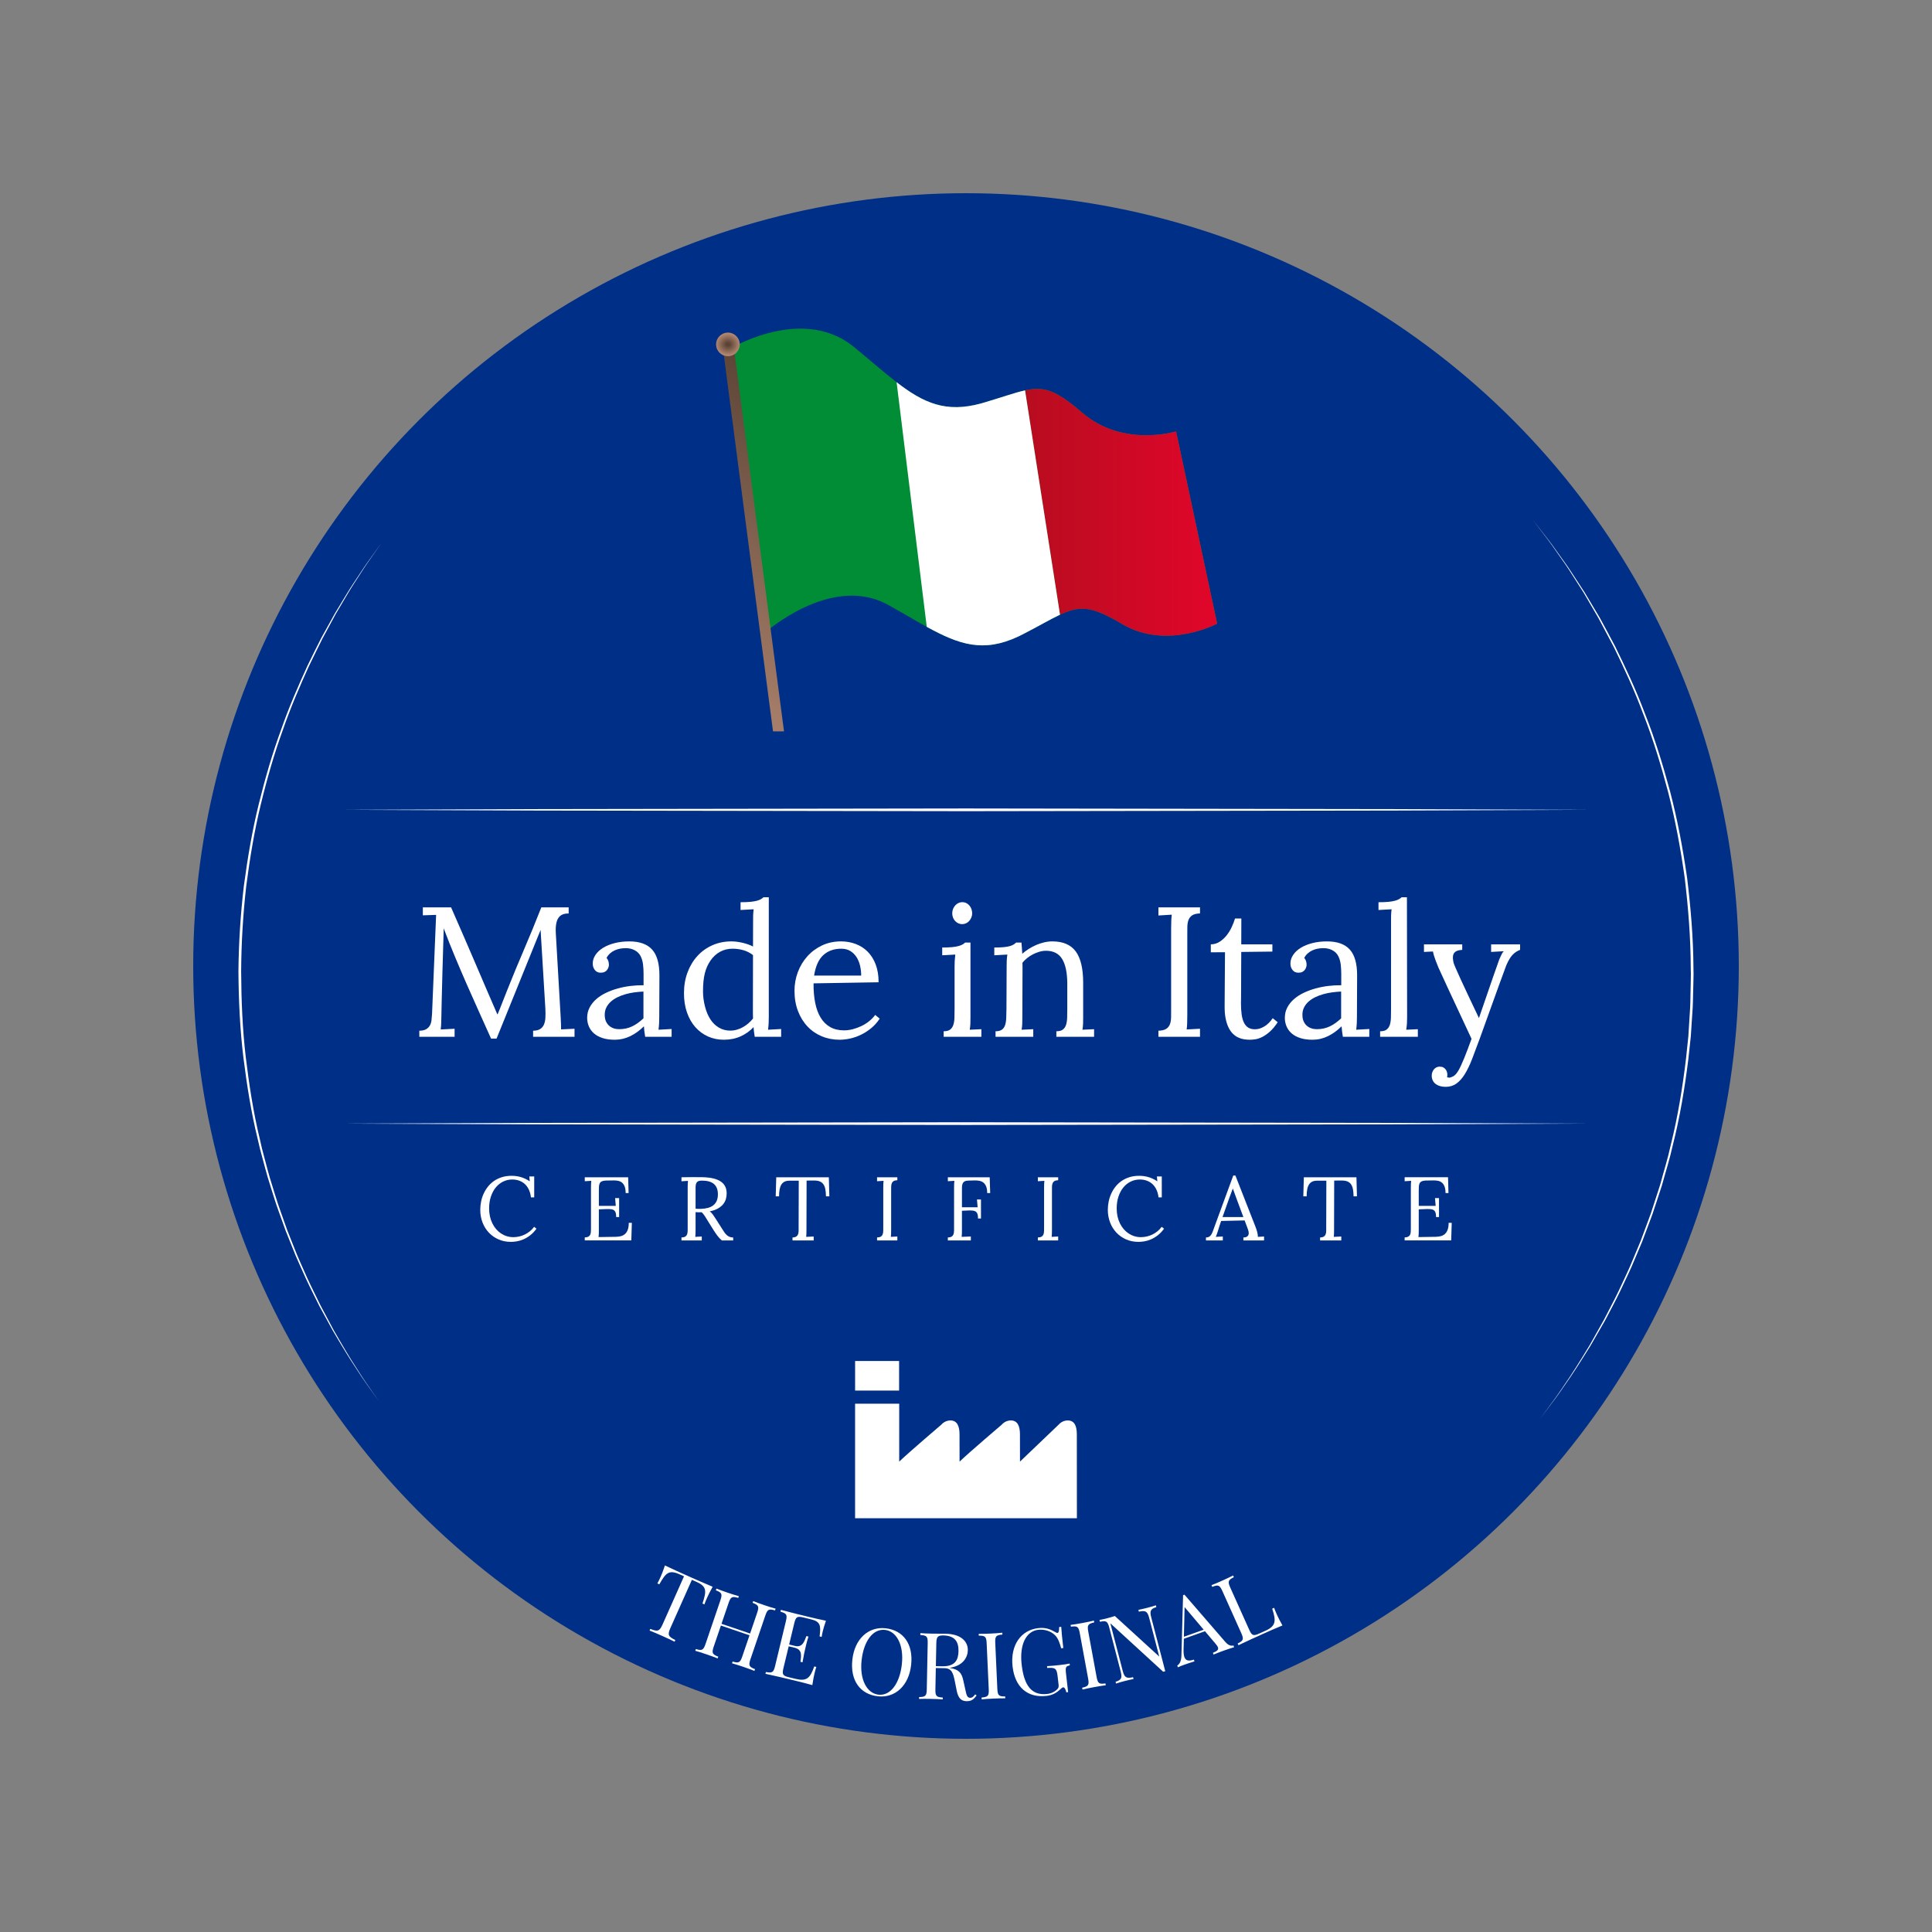 <?xml version="1.0" encoding="utf-8"?>
<!-- Generator: Adobe Illustrator 16.0.0, SVG Export Plug-In . SVG Version: 6.00 Build 0)  -->
<!DOCTYPE svg PUBLIC "-//W3C//DTD SVG 1.1//EN" "http://www.w3.org/Graphics/SVG/1.1/DTD/svg11.dtd">
<svg version="1.1" id="Layer_1" xmlns="http://www.w3.org/2000/svg" xmlns:xlink="http://www.w3.org/1999/xlink" x="0px" y="0px"
	 width="354.331px" height="354.331px" viewBox="-57.172 -148.339 354.331 354.331"
	 enable-background="new -57.172 -148.339 354.331 354.331" xml:space="preserve">
<rect x="-57.172" y="-148.339" width="354.331" height="354.331" fill="#808080" stroke="none"/>
<g>
	<circle fill="#002F87" cx="119.994" cy="28.827" r="141.732"/>
	<g>
		<g>
			<defs>
				<rect id="SVGID_1_" x="74.31" y="-92.808" width="92.738" height="78.605"/>
			</defs>
			<clipPath id="SVGID_2_">
				<use xlink:href="#SVGID_1_"  overflow="visible"/>
			</clipPath>
			<g clip-path="url(#SVGID_2_)">
				<g>
					<g>
						<path fill="#008D36" d="M163.781-44.619h-0.003l-3.454-16.188l0,0l-1.797-8.41c0,0-2.115,0.648-5.133,0.697
							c-3.451,0.062-8.079-0.685-12.06-4.116c-0.166-0.142-0.322-0.267-0.479-0.398c-0.689-0.59-1.327-1.102-1.917-1.541
							c-3.256-2.432-5.218-2.805-8.115-2.17c-1.935,0.419-4.287,1.291-7.727,2.299c-0.1,0.027-0.195,0.061-0.295,0.082
							c-6.484,1.802-10.601-0.063-15.538-3.882c-2.323-1.784-4.827-4.008-7.845-6.474c-0.036-0.033-0.075-0.062-0.111-0.089
							c-4.988-4.005-11.027-3.662-15.638-2.419c-4.182,1.122-7.194,2.981-7.194,2.981l6.668,51.924c0,0,2.997-2.671,7.285-4.662
							c4.212-1.947,9.677-3.245,14.773-0.689c0.178,0.083,0.355,0.175,0.532,0.277c2.646,1.471,4.947,2.858,7.06,4.02
							c5.942,3.265,10.378,4.801,16.835,1.757c0.262-0.12,0.523-0.256,0.788-0.391c2.967-1.525,5.062-2.771,6.815-3.587
							c2.614-1.225,4.459-1.508,7.27-0.415c0.518,0.201,1.071,0.462,1.67,0.768c0.749,0.368,1.564,0.821,2.474,1.362
							c4.128,2.446,8.521,2.407,11.861,1.764c3.279-0.635,5.548-1.845,5.548-1.845L163.781-44.619z"/>
						<g>
							<defs>
								<path id="SVGID_3_" d="M130.824-76.746l6.409,41.147c0,0,15.772,12.892,16.182,12.892s12.641-2.992,12.641-2.992
									l3.813-9.899l-5.438-39.314c0,0-17.81-3.403-18.767-3.334c-0.95,0.069-14.84-0.882-14.84-0.882V-76.746z"/>
							</defs>
							<clipPath id="SVGID_4_">
								<use xlink:href="#SVGID_3_"  overflow="visible"/>
							</clipPath>
							<linearGradient id="SVGID_5_" gradientUnits="userSpaceOnUse" x1="76.476" y1="-59.024" x2="166.055" y2="-59.024">
								<stop  offset="0" style="stop-color:#78170F"/>
								<stop  offset="1" style="stop-color:#E1062A"/>
							</linearGradient>
							<path clip-path="url(#SVGID_4_)" fill="url(#SVGID_5_)" d="M163.781-44.619h-0.003l-3.454-16.188l0,0l-1.797-8.41
								c0,0-2.115,0.648-5.133,0.697c-3.451,0.062-8.079-0.685-12.06-4.116c-0.166-0.142-0.322-0.267-0.479-0.398
								c-0.689-0.59-1.327-1.102-1.917-1.541c-3.256-2.432-5.218-2.805-8.115-2.17c-1.935,0.419-4.287,1.291-7.727,2.299
								c-0.1,0.027-0.195,0.061-0.295,0.082c-6.484,1.802-10.601-0.063-15.538-3.882c-2.323-1.784-4.827-4.008-7.845-6.474
								c-0.036-0.033-0.075-0.062-0.111-0.089c-4.988-4.005-11.027-3.662-15.638-2.419c-4.182,1.122-7.194,2.981-7.194,2.981
								l6.668,51.924c0,0,2.997-2.671,7.285-4.662c4.212-1.947,9.677-3.245,14.773-0.689c0.178,0.083,0.355,0.175,0.532,0.277
								c2.646,1.471,4.947,2.858,7.06,4.02c5.942,3.265,10.378,4.801,16.835,1.757c0.262-0.12,0.523-0.256,0.788-0.391
								c2.967-1.525,5.062-2.771,6.815-3.587c2.614-1.225,4.459-1.508,7.27-0.415c0.518,0.201,1.071,0.462,1.67,0.768
								c0.749,0.368,1.564,0.821,2.474,1.362c4.128,2.446,8.521,2.407,11.861,1.764c3.279-0.635,5.548-1.845,5.548-1.845
								L163.781-44.619z"/>
						</g>
						<g>
							<defs>
								<path id="SVGID_6_" d="M112.795-33.378l1.059,2.786c0,0,4.08,5.574,4.592,6.031c0.515,0.461,15.8-1.272,15.8-1.272
									l2.988-9.766l-6.409-41.147l-2.964-6.19l-20.596,4.689L112.795-33.378z"/>
							</defs>
							<clipPath id="SVGID_7_">
								<use xlink:href="#SVGID_6_"  overflow="visible"/>
							</clipPath>
							<path clip-path="url(#SVGID_7_)" fill="#FFFFFF" d="M163.781-44.619h-0.003l-3.454-16.188l0,0l-1.797-8.41
								c0,0-2.115,0.648-5.133,0.697c-3.451,0.062-8.079-0.685-12.06-4.116c-0.166-0.142-0.322-0.267-0.479-0.398
								c-0.689-0.59-1.327-1.102-1.917-1.541c-3.256-2.432-5.218-2.805-8.115-2.17c-1.935,0.419-4.287,1.291-7.727,2.299
								c-0.1,0.027-0.195,0.061-0.295,0.082c-6.484,1.802-10.601-0.063-15.538-3.882c-2.323-1.784-4.827-4.008-7.845-6.474
								c-0.036-0.033-0.075-0.062-0.111-0.089c-4.988-4.005-11.027-3.662-15.638-2.419c-4.182,1.122-7.194,2.981-7.194,2.981
								l6.668,51.924c0,0,2.997-2.671,7.285-4.662c4.212-1.947,9.677-3.245,14.773-0.689c0.178,0.083,0.355,0.175,0.532,0.277
								c2.646,1.471,4.947,2.858,7.06,4.02c5.942,3.265,10.378,4.801,16.835,1.757c0.262-0.12,0.523-0.256,0.788-0.391
								c2.967-1.525,5.062-2.771,6.815-3.587c2.614-1.225,4.459-1.508,7.27-0.415c0.518,0.201,1.071,0.462,1.67,0.768
								c0.749,0.368,1.564,0.821,2.474,1.362c4.128,2.446,8.521,2.407,11.861,1.764c3.279-0.635,5.548-1.845,5.548-1.845
								L163.781-44.619z"/>
						</g>
					</g>
				</g>
			</g>
			<linearGradient id="SVGID_8_" gradientUnits="userSpaceOnUse" x1="65.446" y1="-17.872" x2="97.546" y2="-73.472">
				<stop  offset="0" style="stop-color:#B0856F"/>
				<stop  offset="1" style="stop-color:#5B4436"/>
			</linearGradient>
			<polygon clip-path="url(#SVGID_2_)" fill="url(#SVGID_8_)" points="87.627,-6.47 85.644,-6.211 75.363,-84.875 77.346,-85.134 
							"/>
		</g>
		<g>
			<path fill="#FFFFFF" d="M234.033,57.733c0,0-14.255,0.054-35.638,0.134c-21.382,0.031-49.892,0.073-78.402,0.115
				c-28.51-0.042-57.02-0.083-78.402-0.115c-21.382-0.081-35.637-0.135-35.637-0.135s14.255-0.054,35.637-0.135
				c21.382-0.031,49.893-0.073,78.402-0.115c28.51,0.042,57.02,0.084,78.402,0.115C219.778,57.679,234.033,57.733,234.033,57.733z"
				/>
		</g>
		<g>
			<path fill="#FFFFFF" d="M234.033,0.184c0,0-14.255,0.054-35.638,0.134c-21.382,0.031-49.892,0.073-78.402,0.115
				c-28.51-0.042-57.02-0.083-78.402-0.115C20.209,0.238,5.954,0.184,5.954,0.184S20.209,0.131,41.591,0.05
				c21.382-0.031,49.893-0.073,78.402-0.115c28.51,0.042,57.02,0.084,78.402,0.115C219.778,0.131,234.033,0.184,234.033,0.184z"/>
		</g>
		<g>
			<g>
				<path fill="#FFFFFF" d="M225.184,111.984c0,0,0.413-0.56,1.187-1.609c0.766-1.055,1.943-2.564,3.279-4.599
					c1.398-1.992,2.96-4.5,4.717-7.396c0.83-1.476,1.714-3.047,2.645-4.703c0.852-1.698,1.823-3.445,2.713-5.33
					c0.865-1.896,1.848-3.833,2.676-5.923c0.434-1.036,0.874-2.09,1.321-3.16c0.402-1.087,0.812-2.192,1.227-3.311
					c0.207-0.56,0.416-1.123,0.626-1.69c0.188-0.575,0.377-1.154,0.567-1.736c0.378-1.165,0.76-2.344,1.146-3.536
					c0.648-2.421,1.431-4.863,1.976-7.411c1.261-5.054,2.138-10.374,2.785-15.799c0.142-1.359,0.284-2.724,0.428-4.093
					c0.085-1.374,0.17-2.751,0.255-4.131c0.11-1.379,0.119-2.765,0.146-4.151c0.007-1.385,0.098-2.778,0.036-4.159
					c-0.012-5.572-0.457-11.096-1.1-16.529c-0.757-5.414-1.74-10.71-3.04-15.755c-1.331-5.032-2.806-9.855-4.554-14.299
					c-1.66-4.479-3.581-8.571-5.404-12.317c-0.977-1.841-1.912-3.605-2.803-5.283c-0.956-1.642-1.863-3.199-2.715-4.662
					c-0.912-1.428-1.765-2.764-2.554-4c-0.792-1.234-1.597-2.315-2.283-3.319c-1.362-2.018-2.572-3.5-3.349-4.547
					c-0.79-1.038-1.211-1.591-1.211-1.591s0.427,0.549,1.229,1.577c0.788,1.038,2.015,2.509,3.4,4.512
					c0.696,0.997,1.515,2.071,2.32,3.297c0.804,1.228,1.672,2.557,2.601,3.976c0.87,1.457,1.795,3.006,2.771,4.64
					c0.914,1.668,1.863,3.431,2.834,5.28c1.841,3.746,3.781,7.841,5.463,12.324c1.77,4.449,3.266,9.278,4.62,14.32
					c1.323,5.054,2.329,10.363,3.109,15.792c0.664,5.438,1.136,11.018,1.163,16.575c0.057,1.4-0.039,2.788-0.052,4.181
					c-0.032,1.391-0.047,2.782-0.162,4.166c-0.091,1.385-0.182,2.767-0.271,4.145c-0.148,1.373-0.297,2.741-0.444,4.104
					c-0.67,5.441-1.57,10.774-2.854,15.837c-0.556,2.553-1.35,4.999-2.009,7.423c-0.392,1.194-0.779,2.375-1.163,3.542
					c-0.192,0.583-0.384,1.162-0.575,1.737c-0.212,0.568-0.424,1.132-0.634,1.692c-0.42,1.12-0.834,2.225-1.242,3.314
					c-0.452,1.071-0.897,2.125-1.336,3.163c-0.838,2.091-1.83,4.03-2.704,5.926c-0.901,1.883-1.871,3.635-2.744,5.326
					c-0.951,1.648-1.853,3.212-2.7,4.681c-1.791,2.88-3.382,5.373-4.803,7.352c-1.358,2.021-2.553,3.517-3.33,4.563
					C225.603,111.429,225.184,111.984,225.184,111.984z"/>
			</g>
			<g>
				<path fill="#FFFFFF" d="M12.829-48.81c0,0-0.378,0.539-1.087,1.55c-0.698,1.018-1.783,2.47-3.004,4.424
					c-0.614,0.975-1.339,2.024-2.044,3.22c-0.706,1.195-1.47,2.487-2.286,3.868c-0.762,1.411-1.573,2.912-2.428,4.495
					c-0.786,1.618-1.652,3.3-2.495,5.083c-1.628,3.593-3.342,7.516-4.812,11.792c-1.544,4.25-2.868,8.837-4.026,13.628
					c-1.17,4.792-1.997,9.826-2.662,14.958c-0.583,5.144-0.902,10.397-0.928,15.655c0.028,5.261,0.24,10.517,0.843,15.66
					c0.624,5.136,1.402,10.18,2.564,14.974c0.25,1.208,0.555,2.392,0.875,3.56c0.316,1.169,0.604,2.334,0.936,3.473
					c0.714,2.263,1.335,4.502,2.125,6.622c0.378,1.065,0.751,2.116,1.118,3.15c0.405,1.021,0.803,2.026,1.195,3.015
					c0.748,1.993,1.653,3.841,2.43,5.655c0.818,1.795,1.689,3.475,2.464,5.098c0.845,1.588,1.646,3.094,2.4,4.51
					c1.597,2.781,3.013,5.194,4.283,7.117c1.211,1.961,2.283,3.421,2.977,4.442c0.703,1.015,1.078,1.556,1.078,1.556
					s-0.381-0.537-1.096-1.543c-0.706-1.013-1.795-2.461-3.029-4.409c-1.293-1.909-2.738-4.307-4.37-7.074
					c-0.771-1.409-1.591-2.908-2.456-4.489c-0.794-1.617-1.666-3.301-2.495-5.095c-0.786-1.814-1.7-3.663-2.458-5.657
					c-0.397-0.99-0.8-1.996-1.21-3.017c-0.372-1.036-0.75-2.087-1.133-3.153c-0.8-2.122-1.433-4.364-2.158-6.63
					c-0.336-1.141-0.63-2.308-0.952-3.479c-0.326-1.17-0.635-2.356-0.892-3.566c-1.185-4.803-1.985-9.86-2.632-15.01
					c-0.625-5.158-0.863-10.441-0.907-15.711c0.048-5.277,0.389-10.548,0.994-15.706c0.688-5.146,1.538-10.192,2.73-14.993
					c1.181-4.801,2.525-9.395,4.091-13.648c1.491-4.281,3.224-8.206,4.87-11.799c0.855-1.782,1.719-3.469,2.527-5.08
					c0.874-1.575,1.704-3.069,2.483-4.474c0.833-1.373,1.612-2.658,2.333-3.846c0.719-1.189,1.458-2.232,2.083-3.2
					c1.245-1.941,2.346-3.38,3.056-4.39C12.445-48.275,12.829-48.81,12.829-48.81z"/>
			</g>
		</g>
		<g>
			<path fill="#FFFFFF" d="M20.376,18.074h5.181c0.782,1.777,1.53,3.487,2.242,5.131c0.711,1.645,1.409,3.263,2.094,4.856
				c0.684,1.595,1.365,3.184,2.043,4.767c0.679,1.583,1.376,3.197,2.094,4.841h0.066c0.132-0.309,0.272-0.651,0.422-1.026
				s0.3-0.761,0.455-1.158c0.154-0.397,0.307-0.783,0.455-1.158c0.149-0.375,0.283-0.718,0.405-1.026
				c0.981-2.471,2.011-4.959,3.087-7.464c1.075-2.504,2.137-5.091,3.186-7.762h5.015V19.2c-0.431-0.011-0.801,0.047-1.109,0.174
				s-0.563,0.334-0.761,0.621c-0.199,0.287-0.34,0.668-0.422,1.143c-0.083,0.475-0.103,1.06-0.059,1.756l0.894,15.436
				c0.022,0.397,0.039,0.775,0.05,1.135c0.011,0.358,0.017,0.688,0.017,0.985l2.466-0.116v1.473h-7.596v-1.108
				c0.529-0.011,0.948-0.107,1.258-0.29c0.308-0.182,0.543-0.444,0.703-0.786c0.159-0.343,0.257-0.76,0.289-1.251
				c0.033-0.491,0.033-1.058,0-1.698l-0.877-14.46c-0.066,0.165-0.138,0.339-0.215,0.521c-0.077,0.182-0.155,0.372-0.231,0.57
				l-7.629,18.833h-1.01c-0.739-1.654-1.484-3.31-2.234-4.965c-0.751-1.654-1.492-3.32-2.226-4.997
				c-0.734-1.677-1.457-3.368-2.168-5.072c-0.712-1.705-1.398-3.435-2.061-5.188l-0.033,1.491c-0.022,0.54-0.041,1.162-0.058,1.863
				c-0.017,0.7-0.039,1.449-0.066,2.244s-0.053,1.623-0.074,2.484c-0.022,0.861-0.045,1.729-0.066,2.601
				c-0.022,0.873-0.044,1.731-0.066,2.576s-0.039,1.647-0.05,2.41c-0.011,0.508-0.022,1.01-0.033,1.507s-0.044,0.955-0.099,1.375
				l2.548-0.133v1.473h-6.47v-1.108c0.529-0.011,0.942-0.103,1.24-0.273c0.299-0.171,0.527-0.397,0.688-0.679
				c0.159-0.281,0.262-0.607,0.306-0.978c0.044-0.369,0.077-0.765,0.1-1.184l0.745-18.136l-2.434,0.083V18.074z"/>
			<path fill="#FFFFFF" d="M51.538,28.385c0-0.563,0.166-1.093,0.497-1.589s0.794-0.929,1.39-1.299
				c0.596-0.369,1.305-0.659,2.127-0.869c0.821-0.209,1.718-0.314,2.688-0.314c1.897,0,3.296,0.503,4.195,1.506
				c0.899,1.005,1.343,2.599,1.332,4.783l-0.032,7.612c0,0.354-0.009,0.709-0.025,1.067s-0.053,0.77-0.107,1.232l2.399-0.132v1.423
				h-4.849c-0.066-0.386-0.116-0.722-0.149-1.009c-0.032-0.287-0.061-0.59-0.082-0.911c-0.762,0.762-1.592,1.363-2.491,1.805
				c-0.899,0.44-1.851,0.661-2.854,0.661c-0.85,0-1.592-0.102-2.226-0.306c-0.635-0.205-1.161-0.488-1.581-0.853
				c-0.419-0.364-0.733-0.791-0.942-1.282c-0.21-0.49-0.314-1.018-0.314-1.58c0-0.695,0.15-1.33,0.455-1.903
				c0.303-0.573,0.711-1.084,1.225-1.531c0.513-0.446,1.11-0.833,1.795-1.158c0.684-0.325,1.409-0.593,2.177-0.803
				c0.767-0.209,1.549-0.361,2.35-0.455c0.8-0.093,1.58-0.135,2.342-0.124v-2.118c0-0.585-0.033-1.152-0.1-1.705
				c-0.066-0.551-0.213-1.053-0.438-1.506c-0.227-0.452-0.579-0.811-1.059-1.075c-0.48-0.265-1.035-0.397-1.663-0.397
				c-0.364,0-0.712,0.031-1.043,0.091c-0.331,0.062-0.657,0.163-0.977,0.307c-0.32,0.144-0.61,0.331-0.869,0.563
				s-0.472,0.508-0.637,0.827c0.165,0.188,0.278,0.396,0.339,0.621c0.061,0.227,0.092,0.444,0.092,0.653
				c0,0.133-0.028,0.284-0.083,0.455c-0.056,0.172-0.141,0.331-0.257,0.48c-0.115,0.148-0.265,0.271-0.446,0.363
				c-0.183,0.095-0.429,0.141-0.736,0.141c-0.442,0-0.793-0.162-1.052-0.487S51.538,28.847,51.538,28.385z M60.839,33.514
				c-0.519,0.022-1.057,0.069-1.613,0.141c-0.558,0.072-1.104,0.183-1.639,0.331c-0.535,0.149-1.04,0.34-1.515,0.571
				s-0.888,0.508-1.24,0.827c-0.354,0.32-0.629,0.689-0.828,1.109c-0.198,0.419-0.287,0.894-0.265,1.423
				c0.011,0.42,0.091,0.786,0.24,1.101c0.148,0.314,0.341,0.574,0.579,0.777c0.237,0.205,0.51,0.359,0.819,0.464
				c0.309,0.105,0.639,0.157,0.993,0.157c0.451,0,0.877-0.044,1.273-0.133c0.397-0.088,0.775-0.217,1.134-0.389
				c0.358-0.171,0.706-0.378,1.043-0.621c0.336-0.242,0.676-0.523,1.018-0.844V33.514z"/>
			<path fill="#FFFFFF" d="M83.825,38.215c0,0.354-0.009,0.709-0.025,1.067s-0.053,0.77-0.107,1.232l2.399-0.132v1.423h-4.849
				c-0.056-0.331-0.1-0.639-0.133-0.927c-0.033-0.286-0.061-0.567-0.082-0.844c-0.651,0.706-1.438,1.269-2.358,1.688
				c-0.922,0.419-1.951,0.628-3.087,0.628c-1.048,0-2.017-0.198-2.904-0.596c-0.888-0.396-1.661-0.965-2.316-1.704
				c-0.657-0.738-1.17-1.636-1.539-2.689c-0.37-1.053-0.555-2.236-0.555-3.55c0-1.379,0.218-2.649,0.653-3.814
				c0.436-1.164,1.04-2.168,1.813-3.012c0.771-0.844,1.69-1.5,2.756-1.97c1.064-0.469,2.226-0.703,3.483-0.703
				c0.374,0,0.75,0.028,1.125,0.083c0.375,0.056,0.736,0.127,1.084,0.215c0.348,0.089,0.67,0.188,0.969,0.298
				c0.298,0.11,0.557,0.227,0.777,0.348l0.017-4.634c0-0.353,0.002-0.695,0.008-1.026s0.036-0.722,0.092-1.175l-2.4,0.133v-1.424
				c0.739,0,1.352-0.024,1.837-0.074s0.883-0.118,1.192-0.207c0.308-0.088,0.548-0.184,0.72-0.289
				c0.171-0.104,0.322-0.218,0.455-0.34h0.977V38.215z M76.807,40.68c0.375,0,0.756-0.055,1.143-0.166
				c0.386-0.109,0.758-0.265,1.117-0.463c0.357-0.198,0.694-0.433,1.009-0.703s0.599-0.565,0.853-0.886
				c-0.012-0.275-0.017-0.567-0.017-0.877c0-0.309,0-0.64,0-0.993l0.017-9.764c-0.541-0.419-1.132-0.72-1.771-0.902
				c-0.641-0.182-1.297-0.272-1.97-0.272c-0.85,0-1.616,0.188-2.3,0.563c-0.685,0.375-1.267,0.908-1.746,1.597
				c-0.48,0.69-0.831,1.477-1.051,2.358c-0.222,0.883-0.331,1.992-0.331,3.326c0,0.916,0.124,1.846,0.372,2.789
				s0.585,1.732,1.01,2.366c0.424,0.635,0.943,1.132,1.556,1.489C75.31,40.502,76.013,40.68,76.807,40.68z"/>
			<path fill="#FFFFFF" d="M103.965,31.81l-11.932,0.198c-0.012,1.305,0.088,2.487,0.298,3.549c0.209,1.061,0.54,1.968,0.993,2.719
				c0.452,0.752,1.034,1.332,1.746,1.741c0.711,0.409,1.563,0.613,2.557,0.613c0.529,0,1.069-0.072,1.621-0.217
				s1.084-0.341,1.598-0.59c0.513-0.25,0.984-0.55,1.415-0.899c0.43-0.35,0.788-0.725,1.075-1.124l0.828,0.679
				c-0.464,0.706-1.002,1.306-1.614,1.796c-0.612,0.491-1.247,0.892-1.903,1.199c-0.656,0.31-1.315,0.532-1.978,0.671
				c-0.661,0.138-1.28,0.206-1.854,0.206c-1.169,0-2.259-0.209-3.269-0.628c-1.009-0.42-1.884-1.021-2.622-1.805
				c-0.74-0.782-1.322-1.726-1.746-2.829c-0.426-1.104-0.638-2.345-0.638-3.724c0-1.191,0.204-2.331,0.612-3.418
				c0.408-1.086,0.987-2.049,1.738-2.888c0.75-0.838,1.648-1.506,2.697-2.002c1.048-0.497,2.211-0.745,3.492-0.745
				c0.937,0,1.822,0.155,2.655,0.464s1.564,0.772,2.193,1.39c0.629,0.618,1.125,1.398,1.489,2.342S103.965,30.552,103.965,31.81z
				 M97.113,25.654c-1.323,0-2.416,0.387-3.276,1.163c-0.86,0.774-1.429,2.031-1.704,3.769h8.639c0-0.594-0.066-1.185-0.199-1.773
				c-0.132-0.588-0.345-1.116-0.637-1.583c-0.293-0.468-0.671-0.847-1.134-1.139C98.338,25.8,97.775,25.654,97.113,25.654z"/>
			<path fill="#FFFFFF" d="M117.899,28.93c0-0.353,0.008-0.695,0.024-1.026s0.052-0.722,0.107-1.175l-2.399,0.133v-1.424
				c0.739,0,1.352-0.024,1.837-0.074s0.883-0.118,1.191-0.207c0.309-0.088,0.549-0.184,0.721-0.289
				c0.17-0.104,0.322-0.218,0.455-0.34h0.977v13.687c0,0.453-0.006,0.853-0.017,1.2c-0.012,0.347-0.05,0.714-0.116,1.1l2.135-0.099
				v1.39h-6.918v-1.009c0.519,0,0.913-0.102,1.184-0.307c0.271-0.204,0.466-0.488,0.588-0.853c0.121-0.364,0.19-0.8,0.206-1.307
				c0.017-0.508,0.025-1.064,0.025-1.672V28.93z M121.127,19.167c0,0.275-0.053,0.535-0.158,0.777
				c-0.104,0.243-0.239,0.455-0.404,0.638c-0.166,0.182-0.359,0.322-0.58,0.422s-0.453,0.148-0.695,0.148s-0.475-0.049-0.694-0.148
				c-0.222-0.1-0.417-0.24-0.588-0.422c-0.172-0.183-0.304-0.395-0.397-0.638c-0.094-0.242-0.141-0.502-0.141-0.777
				c0-0.287,0.05-0.555,0.149-0.803s0.233-0.466,0.405-0.653c0.171-0.188,0.366-0.334,0.588-0.439
				c0.22-0.104,0.457-0.157,0.711-0.157s0.488,0.053,0.704,0.157c0.215,0.105,0.405,0.252,0.571,0.439
				c0.165,0.188,0.295,0.405,0.389,0.653C121.079,18.612,121.127,18.88,121.127,19.167z"/>
			<path fill="#FFFFFF" d="M127.448,28.93c0-0.353,0.006-0.712,0.017-1.075c0.011-0.364,0.05-0.739,0.116-1.126l-2.399,0.133v-1.424
				c0.738,0,1.34-0.024,1.804-0.074c0.463-0.05,0.836-0.118,1.116-0.207c0.282-0.088,0.499-0.184,0.654-0.289
				c0.155-0.104,0.298-0.218,0.43-0.34h0.977c0.021,0.255,0.047,0.544,0.075,0.869c0.027,0.326,0.052,0.72,0.074,1.184
				c0.364-0.32,0.763-0.618,1.199-0.894c0.436-0.275,0.891-0.516,1.366-0.721c0.474-0.203,0.962-0.363,1.465-0.479
				c0.501-0.116,0.994-0.174,1.48-0.174c1.963,0,3.397,0.615,4.303,1.846c0.904,1.23,1.357,3.142,1.357,5.733v6.322
				c0,0.453-0.007,0.853-0.017,1.2c-0.011,0.347-0.05,0.714-0.116,1.1l2.135-0.099v1.39h-6.917v-1.009
				c0.519,0,0.913-0.102,1.184-0.307c0.27-0.204,0.465-0.488,0.587-0.853c0.12-0.364,0.189-0.8,0.207-1.307
				c0.016-0.508,0.024-1.064,0.024-1.672v-4.733c-0.022-1.952-0.343-3.422-0.96-4.41c-0.618-0.986-1.601-1.481-2.945-1.481
				c-0.409,0-0.817,0.062-1.225,0.183c-0.409,0.122-0.801,0.279-1.176,0.472c-0.374,0.193-0.728,0.422-1.059,0.687
				s-0.618,0.553-0.86,0.86c0.011,0.199,0.017,0.412,0.017,0.638c0,0.227,0,0.455,0,0.687l-0.033,8.655
				c0,0.453-0.006,0.853-0.017,1.2c-0.011,0.347-0.05,0.714-0.116,1.1l2.135-0.099v1.39h-6.917v-1.009
				c0.519,0,0.913-0.102,1.184-0.307c0.27-0.204,0.464-0.488,0.578-0.853c0.117-0.364,0.184-0.8,0.198-1.307
				c0.019-0.508,0.03-1.064,0.042-1.672L127.448,28.93z"/>
			<path fill="#FFFFFF" d="M157.616,21.868c0-0.464,0.009-0.903,0.025-1.318c0.017-0.413,0.047-0.793,0.092-1.135l-2.449,0.148
				v-1.489h7.627v1.109c-0.639,0.022-1.119,0.141-1.438,0.356c-0.322,0.215-0.548,0.505-0.681,0.87
				c-0.132,0.364-0.201,0.795-0.206,1.293c-0.006,0.497-0.007,1.05-0.007,1.657v14.42c0,0.619-0.01,1.149-0.026,1.592
				c-0.017,0.441-0.046,0.806-0.092,1.094l2.449-0.133v1.473h-7.627v-1.108c0.638-0.021,1.119-0.139,1.438-0.349
				c0.32-0.21,0.547-0.497,0.68-0.861c0.132-0.364,0.2-0.799,0.206-1.301c0.005-0.503,0.008-1.053,0.008-1.65V21.868z"/>
			<path fill="#FFFFFF" d="M164.897,24.859c0.596-0.01,1.138-0.174,1.622-0.488c0.485-0.314,0.913-0.705,1.283-1.175
				c0.368-0.469,0.682-0.979,0.934-1.53c0.255-0.552,0.453-1.07,0.597-1.556h1.158c0,0.904-0.003,1.749-0.008,2.532
				c-0.006,0.783-0.008,1.522-0.008,2.217h5.708v1.324l-5.708,0.066c-0.012,1.468-0.018,2.72-0.018,3.757s-0.003,1.902-0.008,2.598
				c-0.006,0.695-0.007,1.244-0.007,1.646c0,0.403-0.004,0.71-0.01,0.919c-0.006,0.21-0.009,0.345-0.009,0.405s0,0.097,0,0.107
				c0,0.772,0.042,1.454,0.125,2.044c0.083,0.591,0.224,1.087,0.423,1.489c0.198,0.403,0.46,0.706,0.785,0.91
				c0.325,0.205,0.737,0.307,1.233,0.307c0.584,0,1.163-0.177,1.736-0.53c0.575-0.353,1.082-0.854,1.522-1.506l0.912,0.745
				c-0.497,0.751-0.992,1.338-1.482,1.763c-0.492,0.425-0.958,0.744-1.397,0.96c-0.442,0.215-0.853,0.35-1.233,0.405
				c-0.381,0.055-0.715,0.082-1.002,0.082c-0.342,0-0.692-0.027-1.051-0.082c-0.357-0.056-0.711-0.163-1.059-0.323
				c-0.348-0.159-0.674-0.386-0.977-0.678c-0.304-0.292-0.57-0.671-0.802-1.134c-0.231-0.464-0.415-1.026-0.548-1.688
				c-0.132-0.662-0.192-1.445-0.181-2.35l0.066-9.797l-2.6,0.017V24.859z"/>
			<path fill="#FFFFFF" d="M179.494,28.385c0-0.563,0.165-1.093,0.496-1.589s0.794-0.929,1.39-1.299
				c0.597-0.369,1.307-0.659,2.128-0.869c0.821-0.209,1.718-0.314,2.689-0.314c1.896,0,3.295,0.503,4.194,1.506
				c0.9,1.005,1.343,2.599,1.333,4.783l-0.033,7.612c0,0.354-0.009,0.709-0.025,1.067s-0.053,0.77-0.106,1.232l2.398-0.132v1.423
				h-4.848c-0.066-0.386-0.117-0.722-0.15-1.009s-0.061-0.59-0.081-0.911c-0.762,0.762-1.592,1.363-2.492,1.805
				c-0.899,0.44-1.85,0.661-2.855,0.661c-0.848,0-1.591-0.102-2.225-0.306c-0.635-0.205-1.161-0.488-1.581-0.853
				c-0.418-0.364-0.734-0.791-0.942-1.282c-0.21-0.49-0.315-1.018-0.315-1.58c0-0.695,0.151-1.33,0.456-1.903
				c0.302-0.573,0.711-1.084,1.225-1.531c0.513-0.446,1.111-0.833,1.795-1.158c0.685-0.325,1.409-0.593,2.177-0.803
				c0.766-0.209,1.55-0.361,2.35-0.455c0.799-0.093,1.581-0.135,2.343-0.124v-2.118c0-0.585-0.033-1.152-0.1-1.705
				c-0.066-0.551-0.214-1.053-0.439-1.506c-0.226-0.452-0.579-0.811-1.059-1.075c-0.48-0.265-1.035-0.397-1.664-0.397
				c-0.364,0-0.71,0.031-1.041,0.091c-0.331,0.062-0.657,0.163-0.979,0.307c-0.318,0.144-0.609,0.331-0.867,0.563
				c-0.261,0.231-0.472,0.508-0.637,0.827c0.165,0.188,0.276,0.396,0.338,0.621c0.061,0.227,0.092,0.444,0.092,0.653
				c0,0.133-0.028,0.284-0.084,0.455c-0.054,0.172-0.14,0.331-0.256,0.48c-0.115,0.148-0.265,0.271-0.446,0.363
				c-0.183,0.095-0.429,0.141-0.736,0.141c-0.442,0-0.792-0.162-1.051-0.487C179.623,29.243,179.494,28.847,179.494,28.385z
				 M188.794,33.514c-0.518,0.022-1.056,0.069-1.612,0.141c-0.557,0.072-1.104,0.183-1.639,0.331
				c-0.535,0.149-1.039,0.34-1.515,0.571c-0.474,0.231-0.888,0.508-1.24,0.827c-0.354,0.32-0.629,0.689-0.827,1.109
				c-0.198,0.419-0.289,0.894-0.265,1.423c0.009,0.42,0.09,0.786,0.239,1.101c0.148,0.314,0.342,0.574,0.579,0.777
				c0.237,0.205,0.51,0.359,0.818,0.464c0.31,0.105,0.641,0.157,0.993,0.157c0.453,0,0.879-0.044,1.275-0.133
				c0.397-0.088,0.773-0.217,1.133-0.389c0.358-0.171,0.706-0.378,1.043-0.621c0.337-0.242,0.676-0.523,1.017-0.844V33.514z"/>
			<path fill="#FFFFFF" d="M197.947,20.623c0-0.353,0.002-0.695,0.008-1.026c0.004-0.331,0.034-0.722,0.092-1.175l-2.401,0.133
				v-1.424c0.74,0,1.354-0.024,1.846-0.074s0.891-0.118,1.199-0.207c0.311-0.088,0.553-0.184,0.729-0.289
				c0.178-0.104,0.331-0.218,0.463-0.34h0.979l0.033,21.994c0,0.453-0.013,0.853-0.033,1.2c-0.024,0.347-0.066,0.714-0.133,1.1
				l2.134-0.099v1.39h-6.918v-1.009c0.52,0,0.913-0.102,1.185-0.307c0.269-0.204,0.465-0.488,0.588-0.853
				c0.12-0.364,0.189-0.8,0.206-1.307c0.017-0.508,0.025-1.064,0.025-1.672V20.623z"/>
			<path fill="#FFFFFF" d="M208.222,49.219c0.122,0.055,0.25,0.083,0.383,0.083c0.198,0,0.454-0.086,0.769-0.257
				s0.63-0.532,0.952-1.084c0.286-0.496,0.63-1.238,1.033-2.226c0.402-0.987,0.854-2.171,1.35-3.55
				c-3.83-8.197-5.85-12.544-6.057-13.041c-0.211-0.496-0.385-0.932-0.522-1.307s-0.248-0.701-0.331-0.977
				c-0.082-0.275-0.14-0.507-0.173-0.695l-1.64,0.083v-1.391h7.017v1.01l-0.147,0.017c-0.476,0.033-0.836,0.139-1.084,0.314
				c-0.249,0.177-0.4,0.428-0.456,0.753c-0.055,0.326-0.021,0.751,0.099,1.274c0.122,0.524,1.674,3.908,4.652,10.152
				c2.35-6.851,3.599-10.452,3.747-10.807c0.149-0.353,0.292-0.661,0.431-0.927c0.137-0.265,0.267-0.44,0.39-0.529l-2.335,0.133
				v-1.391h5.313v1.01c-0.421,0.165-0.782,0.378-1.084,0.637c-0.305,0.26-0.57,0.574-0.803,0.943
				c-0.231,0.37-0.448,0.792-0.646,1.267s-1.814,4.938-4.848,13.388c-0.521,1.424-0.993,2.689-1.423,3.798
				c-0.431,1.109-0.882,2.038-1.35,2.789c-0.47,0.75-0.982,1.321-1.539,1.713c-0.557,0.391-1.211,0.587-1.962,0.587
				c-0.352,0-0.683-0.041-0.993-0.124c-0.308-0.082-0.577-0.21-0.809-0.38c-0.232-0.172-0.416-0.387-0.548-0.646
				c-0.133-0.26-0.199-0.561-0.199-0.902c0-0.21,0.033-0.414,0.1-0.612s0.162-0.375,0.29-0.529c0.127-0.155,0.281-0.279,0.464-0.372
				c0.182-0.095,0.384-0.142,0.604-0.142c0.265,0,0.488,0.05,0.671,0.149c0.182,0.1,0.328,0.226,0.439,0.381
				c0.108,0.154,0.187,0.316,0.231,0.488c0.042,0.171,0.066,0.322,0.066,0.455c0,0.065-0.003,0.141-0.01,0.223
				C208.259,49.062,208.245,49.142,208.222,49.219z"/>
		</g>
	</g>
	<g>
		<path fill="#FFFFFF" d="M36.766,67.984c-0.587,0-1.138,0.126-1.652,0.376c-0.515,0.251-0.963,0.605-1.345,1.066
			c-0.382,0.46-0.684,1.019-0.905,1.676c-0.22,0.657-0.331,1.39-0.331,2.197c0,0.522,0.053,1.014,0.157,1.475
			c0.105,0.46,0.255,0.886,0.448,1.276c0.194,0.39,0.426,0.74,0.695,1.05s0.568,0.572,0.896,0.787
			c0.328,0.216,0.681,0.382,1.059,0.497c0.377,0.115,0.77,0.174,1.179,0.174c0.361,0,0.721-0.04,1.079-0.121
			c0.357-0.081,0.702-0.202,1.034-0.363c0.331-0.162,0.642-0.361,0.933-0.599c0.291-0.236,0.549-0.508,0.775-0.815l0.428,0.348
			c-0.354,0.49-0.736,0.891-1.143,1.204c-0.406,0.312-0.815,0.558-1.228,0.738s-0.815,0.305-1.212,0.372s-0.763,0.101-1.103,0.101
			c-0.829,0-1.589-0.152-2.278-0.456c-0.689-0.305-1.282-0.721-1.776-1.248c-0.496-0.528-0.881-1.148-1.156-1.862
			c-0.274-0.713-0.412-1.482-0.412-2.307c0-0.517,0.053-1.031,0.158-1.543c0.104-0.511,0.264-0.997,0.477-1.457
			c0.213-0.461,0.479-0.889,0.796-1.285c0.317-0.396,0.689-0.738,1.114-1.03c0.426-0.29,0.905-0.518,1.438-0.682
			c0.532-0.164,1.12-0.247,1.761-0.247c0.624,0,1.209,0.084,1.753,0.251s1.072,0.42,1.583,0.76l-0.081-0.89h0.896v3.837h-0.597
			c-0.06-0.517-0.183-0.979-0.368-1.385s-0.426-0.75-0.719-1.03c-0.294-0.28-0.64-0.493-1.038-0.642S37.245,67.984,36.766,67.984z"
			/>
		<path fill="#FFFFFF" d="M52.661,77.25c0,0.308-0.005,0.564-0.013,0.771s-0.022,0.381-0.044,0.521l3.166-0.049
			c0.361-0.006,0.687-0.05,0.979-0.134c0.29-0.083,0.539-0.224,0.746-0.42c0.208-0.196,0.368-0.458,0.481-0.783
			c0.112-0.326,0.169-0.733,0.169-1.224h0.565l-0.097,3.223h-8.539v-0.549c0.265-0.006,0.474-0.048,0.627-0.126
			s0.268-0.184,0.343-0.318s0.123-0.295,0.142-0.481s0.028-0.393,0.028-0.619v-0.484v-7.155c0-0.226,0.004-0.44,0.013-0.642
			c0.007-0.203,0.022-0.387,0.044-0.554L50.075,68.3v-0.727h7.957l0.082,2.899h-0.542c0-0.474-0.055-0.861-0.165-1.163
			c-0.111-0.302-0.262-0.538-0.453-0.712c-0.191-0.172-0.416-0.288-0.674-0.351c-0.259-0.062-0.539-0.093-0.841-0.093l-1.526,0.024
			c-0.308,0.017-0.545,0.064-0.715,0.145c-0.17,0.082-0.295,0.201-0.376,0.36c-0.081,0.158-0.128,0.359-0.141,0.602
			c-0.014,0.242-0.021,0.533-0.021,0.872v2.666h3.102l-0.121-1.43h0.735v3.481h-0.542c0-0.323-0.027-0.58-0.085-0.771
			c-0.056-0.19-0.145-0.339-0.266-0.444c-0.121-0.104-0.274-0.174-0.461-0.206c-0.186-0.031-0.41-0.048-0.675-0.048
			c-0.075,0-0.153,0-0.233,0c-0.081,0-0.565,0.019-1.454,0.056V77.25z"/>
		<path fill="#FFFFFF" d="M71.52,73.986c-0.184,0.012-0.37,0.015-0.558,0.012c-0.189-0.002-0.378-0.012-0.565-0.027v3.22
			c0,0.303-0.005,0.562-0.013,0.777s-0.023,0.395-0.044,0.534l1.195-0.064v0.719h-3.725v-0.541c0.313-0.011,0.547-0.067,0.703-0.17
			c0.156-0.102,0.267-0.243,0.331-0.42c0.064-0.178,0.099-0.39,0.101-0.635c0.004-0.246,0.005-0.514,0.005-0.805v-7.154
			c0-0.227,0.004-0.44,0.012-0.643s0.023-0.388,0.045-0.555l-1.196,0.073v-0.734c0.625-0.012,1.253-0.02,1.883-0.025
			c0.63-0.005,1.266-0.002,1.906,0.009c0.797,0.017,1.479,0.093,2.048,0.229c0.567,0.138,1.034,0.333,1.397,0.586
			s0.63,0.56,0.8,0.921s0.254,0.771,0.254,1.228c0,0.324-0.043,0.653-0.129,0.99c-0.086,0.336-0.245,0.655-0.477,0.957
			s-0.549,0.57-0.949,0.808c-0.401,0.237-0.917,0.421-1.547,0.549c0.216,0.157,0.409,0.357,0.582,0.6
			c0.172,0.242,0.36,0.526,0.565,0.85l1.131,1.772c0.14,0.221,0.274,0.427,0.403,0.619c0.13,0.19,0.271,0.357,0.425,0.497
			c0.153,0.141,0.325,0.251,0.517,0.332s0.416,0.121,0.675,0.121v0.541h-2.085c-0.161-0.14-0.307-0.279-0.436-0.42
			c-0.13-0.14-0.252-0.285-0.367-0.436c-0.116-0.151-0.229-0.307-0.336-0.465c-0.107-0.159-0.221-0.33-0.339-0.514l-1.106-1.769
			c-0.076-0.118-0.153-0.246-0.235-0.384c-0.08-0.138-0.167-0.275-0.258-0.416c-0.092-0.141-0.188-0.275-0.291-0.408
			C71.74,74.214,71.633,74.094,71.52,73.986z M70.397,73.34c0.172,0.012,0.337,0.021,0.496,0.029
			c0.158,0.007,0.336,0.007,0.529-0.005c0.452-0.016,0.865-0.073,1.24-0.174c0.374-0.1,0.697-0.254,0.97-0.464
			c0.271-0.21,0.482-0.48,0.634-0.812c0.15-0.332,0.226-0.736,0.226-1.216c0-0.83-0.237-1.456-0.715-1.879
			c-0.477-0.422-1.224-0.634-2.241-0.634c-0.313,0-0.547,0.048-0.703,0.142s-0.267,0.228-0.331,0.399
			c-0.064,0.173-0.098,0.38-0.102,0.622c-0.002,0.242-0.003,0.512-0.003,0.808V73.34z"/>
		<path fill="#FFFFFF" d="M94.311,71.07c-0.01-0.49-0.048-0.917-0.112-1.28s-0.178-0.665-0.339-0.904
			c-0.162-0.24-0.38-0.419-0.655-0.537c-0.274-0.119-0.625-0.179-1.05-0.179l-1.397,0.009l-0.024,9.014
			c0,0.593-0.017,1.029-0.049,1.31l1.374-0.064v0.719h-3.886v-0.541c0.307-0.011,0.538-0.07,0.694-0.178s0.268-0.252,0.332-0.433
			c0.063-0.181,0.096-0.392,0.096-0.634c0-0.243,0-0.505,0-0.785l0.025-8.391l-1.713,0.007c-0.35,0-0.645,0.059-0.885,0.174
			c-0.24,0.116-0.435,0.293-0.585,0.53c-0.151,0.236-0.261,0.533-0.327,0.892c-0.068,0.358-0.102,0.782-0.102,1.272h-0.614
			l0.098-3.497h9.645l0.097,3.497H94.311z"/>
		<path fill="#FFFFFF" d="M104.819,69.424c0-0.227,0.004-0.44,0.012-0.643c0.008-0.203,0.022-0.387,0.045-0.554l-1.196,0.072v-0.727
			h3.724v0.54c-0.312,0.012-0.547,0.069-0.702,0.174c-0.156,0.105-0.267,0.248-0.332,0.426c-0.063,0.178-0.098,0.388-0.101,0.631
			c-0.002,0.243-0.004,0.512-0.004,0.81v7.038c0,0.302-0.004,0.561-0.012,0.776c-0.009,0.216-0.023,0.395-0.045,0.534l1.195-0.064
			v0.719h-3.724v-0.541c0.313-0.011,0.547-0.067,0.703-0.17c0.155-0.103,0.267-0.243,0.331-0.421s0.099-0.39,0.101-0.635
			c0.003-0.245,0.005-0.514,0.005-0.805V69.424z"/>
		<path fill="#FFFFFF" d="M119.251,77.19c0,0.303-0.005,0.562-0.013,0.777s-0.023,0.395-0.044,0.534l1.688-0.064v0.719h-4.218
			v-0.541c0.313-0.011,0.547-0.067,0.703-0.17s0.267-0.243,0.331-0.421c0.065-0.178,0.099-0.39,0.102-0.635s0.004-0.514,0.004-0.805
			v-7.161c0-0.227,0.004-0.44,0.013-0.643c0.007-0.203,0.022-0.387,0.044-0.554l-1.196,0.072v-0.727h7.675l0.089,2.899h-0.55
			c0-0.489-0.06-0.888-0.181-1.191c-0.122-0.304-0.286-0.542-0.493-0.711c-0.207-0.17-0.449-0.283-0.727-0.339
			c-0.278-0.057-0.573-0.082-0.885-0.077l-1.204,0.032c-0.307,0.011-0.54,0.068-0.699,0.174c-0.158,0.104-0.271,0.247-0.335,0.428
			s-0.098,0.394-0.101,0.639s-0.004,0.511-0.004,0.796v2.858h2.876l-0.121-1.429h0.734v3.481h-0.541c0-0.323-0.028-0.58-0.084-0.771
			c-0.057-0.19-0.146-0.339-0.268-0.444s-0.274-0.174-0.461-0.206c-0.186-0.032-0.41-0.048-0.674-0.048c-0.076,0-0.153,0-0.234,0
			s-0.49,0.019-1.228,0.056V77.19z"/>
		<path fill="#FFFFFF" d="M134.313,69.424c0-0.227,0.003-0.44,0.012-0.643c0.008-0.203,0.023-0.387,0.046-0.554l-1.198,0.072v-0.727
			h3.726v0.54c-0.313,0.012-0.548,0.069-0.703,0.174c-0.156,0.105-0.266,0.248-0.332,0.426c-0.063,0.178-0.097,0.388-0.1,0.631
			s-0.004,0.512-0.004,0.81v7.038c0,0.302-0.005,0.561-0.013,0.776c-0.007,0.216-0.022,0.395-0.043,0.534l1.194-0.064v0.719h-3.726
			v-0.541c0.313-0.011,0.548-0.067,0.704-0.17c0.157-0.103,0.267-0.243,0.331-0.421c0.065-0.178,0.1-0.39,0.101-0.635
			c0.004-0.245,0.005-0.514,0.005-0.805V69.424z"/>
		<path fill="#FFFFFF" d="M151.863,67.984c-0.587,0-1.138,0.126-1.652,0.376c-0.515,0.251-0.963,0.605-1.345,1.066
			c-0.382,0.46-0.685,1.019-0.904,1.676c-0.221,0.657-0.331,1.39-0.331,2.197c0,0.522,0.052,1.014,0.156,1.475
			c0.105,0.46,0.256,0.886,0.449,1.276c0.193,0.39,0.426,0.74,0.694,1.05c0.27,0.31,0.569,0.572,0.896,0.787
			c0.328,0.216,0.681,0.382,1.06,0.497c0.376,0.115,0.769,0.174,1.178,0.174c0.361,0,0.721-0.04,1.079-0.121
			s0.702-0.202,1.035-0.363c0.331-0.162,0.641-0.361,0.933-0.599c0.29-0.236,0.548-0.508,0.774-0.815l0.429,0.348
			c-0.354,0.49-0.737,0.891-1.143,1.204c-0.406,0.312-0.815,0.558-1.229,0.738c-0.412,0.181-0.815,0.305-1.212,0.372
			c-0.396,0.067-0.763,0.101-1.102,0.101c-0.83,0-1.589-0.152-2.279-0.456c-0.688-0.305-1.282-0.721-1.776-1.248
			c-0.497-0.528-0.882-1.148-1.156-1.862c-0.273-0.713-0.412-1.482-0.412-2.307c0-0.517,0.053-1.031,0.158-1.543
			c0.104-0.511,0.264-0.997,0.477-1.457c0.213-0.461,0.479-0.889,0.795-1.285c0.319-0.396,0.69-0.738,1.116-1.03
			c0.424-0.29,0.904-0.518,1.438-0.682c0.532-0.164,1.119-0.247,1.76-0.247c0.625,0,1.21,0.084,1.753,0.251s1.072,0.42,1.584,0.76
			l-0.081-0.89h0.896v3.837h-0.599c-0.059-0.517-0.181-0.979-0.367-1.385s-0.426-0.75-0.719-1.03
			c-0.294-0.28-0.64-0.493-1.038-0.642C152.782,68.058,152.343,67.984,151.863,67.984z"/>
		<path fill="#FFFFFF" d="M166.214,77.36c-0.042,0.129-0.081,0.246-0.112,0.348c-0.032,0.103-0.064,0.197-0.098,0.284
			c-0.032,0.086-0.063,0.17-0.097,0.251c-0.031,0.08-0.066,0.167-0.105,0.259l1.294-0.064v0.719h-3.095v-0.541
			c0.248,0,0.45-0.05,0.606-0.149s0.287-0.241,0.396-0.424c0.107-0.184,0.206-0.402,0.295-0.655
			c0.089-0.254,0.189-0.533,0.303-0.841l3.409-9.288h0.396l3.691,9.425c0.049,0.114,0.099,0.25,0.149,0.409
			c0.051,0.158,0.1,0.321,0.146,0.488c0.047,0.167,0.08,0.332,0.105,0.494c0.024,0.161,0.033,0.304,0.028,0.428l1.132-0.064v0.719
			h-3.79v-0.541c0.308-0.006,0.534-0.063,0.679-0.171c0.145-0.107,0.237-0.239,0.273-0.396c0.04-0.157,0.04-0.324,0-0.503
			c-0.036-0.178-0.084-0.346-0.144-0.502l-0.581-1.555l-4.306,0.097c-0.12,0.341-0.225,0.652-0.316,0.936
			S166.295,77.085,166.214,77.36z M168.218,71.547c-0.252,0.711-0.476,1.337-0.666,1.878c-0.191,0.541-0.362,1.025-0.513,1.45h3.828
			l-1.18-3.166l-0.743-2.036h-0.031L168.218,71.547z"/>
		<path fill="#FFFFFF" d="M191.075,71.07c-0.011-0.49-0.048-0.917-0.112-1.28c-0.065-0.363-0.178-0.665-0.341-0.904
			c-0.16-0.24-0.379-0.419-0.652-0.537c-0.275-0.119-0.626-0.179-1.05-0.179l-1.399,0.009l-0.024,9.014
			c0,0.593-0.015,1.029-0.048,1.31l1.373-0.064v0.719h-3.886v-0.541c0.307-0.011,0.539-0.07,0.695-0.178s0.268-0.252,0.331-0.433
			c0.064-0.181,0.096-0.392,0.096-0.634c0-0.243,0-0.505,0-0.785l0.026-8.391l-1.714,0.007c-0.35,0-0.644,0.059-0.885,0.174
			c-0.239,0.116-0.434,0.293-0.584,0.53c-0.151,0.236-0.262,0.533-0.328,0.892c-0.067,0.358-0.102,0.782-0.102,1.272h-0.614
			l0.098-3.497h9.646l0.096,3.497H191.075z"/>
		<path fill="#FFFFFF" d="M203.028,77.25c0,0.308-0.006,0.564-0.012,0.771c-0.01,0.207-0.024,0.381-0.046,0.521l3.166-0.049
			c0.361-0.006,0.688-0.05,0.978-0.134c0.292-0.083,0.54-0.224,0.748-0.42c0.207-0.196,0.368-0.458,0.479-0.783
			c0.114-0.326,0.17-0.733,0.17-1.224h0.566l-0.098,3.223h-8.538v-0.549c0.263-0.006,0.474-0.048,0.627-0.126
			s0.268-0.184,0.343-0.318s0.122-0.295,0.142-0.481c0.019-0.187,0.027-0.393,0.027-0.619v-0.484v-7.155
			c0-0.226,0.005-0.44,0.012-0.642c0.01-0.203,0.024-0.387,0.046-0.554l-1.196,0.072v-0.727h7.957l0.081,2.899h-0.542
			c0-0.474-0.054-0.861-0.165-1.163s-0.262-0.538-0.453-0.712c-0.19-0.172-0.416-0.288-0.674-0.351
			c-0.259-0.062-0.538-0.093-0.841-0.093l-1.525,0.024c-0.308,0.017-0.545,0.064-0.717,0.145c-0.168,0.082-0.294,0.201-0.374,0.36
			c-0.081,0.158-0.128,0.359-0.142,0.602s-0.02,0.533-0.02,0.872v2.666h3.103l-0.124-1.43h0.737v3.481h-0.541
			c0-0.323-0.029-0.58-0.086-0.771c-0.056-0.19-0.146-0.339-0.267-0.444c-0.12-0.104-0.273-0.174-0.46-0.206
			c-0.187-0.031-0.411-0.048-0.674-0.048c-0.076,0-0.154,0-0.235,0s-0.565,0.019-1.453,0.056V77.25z"/>
	</g>
	<g>
		<path fill="#FFFFFF" d="M72.54,144.615c-0.224,0.501-0.408,0.955-0.523,1.295l-0.357-0.158c0.745-2.263,0.849-3.107-1.095-3.975
			l-0.843-0.376l-3.943,8.847c-0.562,1.261-0.381,1.567,0.904,2.196l-0.139,0.31c-0.533-0.273-1.422-0.688-2.265-1.063
			c-0.935-0.417-1.814-0.79-2.321-0.979l0.139-0.313c1.326,0.538,1.677,0.466,2.239-0.795l3.943-8.846l-0.843-0.376
			c-1.943-0.867-2.511-0.226-3.688,1.843l-0.357-0.16c0.177-0.313,0.392-0.753,0.615-1.254c0.172-0.387,0.505-1.215,0.772-2.048
			c1.271,0.621,3.093,1.434,4.369,2.002c1.274,0.569,3.074,1.371,4.386,1.908C73.105,143.429,72.713,144.226,72.54,144.615z"/>
		<path fill="#FFFFFF" d="M84.967,147.016c-1.111-0.325-1.38-0.233-1.779,0.939l-2.723,8.001c-0.399,1.174-0.243,1.411,0.835,1.831
			l-0.109,0.323c-0.438-0.185-1.204-0.462-2.047-0.751c-0.74-0.251-1.549-0.508-2.063-0.648l0.109-0.323
			c1.11,0.325,1.38,0.232,1.778-0.94l1.319-3.874l-5.245-1.785l-1.318,3.874c-0.399,1.173-0.243,1.411,0.836,1.832l-0.11,0.322
			c-0.485-0.2-1.291-0.492-2.031-0.743c-0.835-0.286-1.62-0.534-2.079-0.656l0.109-0.322c1.111,0.325,1.38,0.232,1.779-0.941
			l2.723-8.001c0.399-1.173,0.243-1.411-0.835-1.831l0.109-0.315c0.438,0.185,1.213,0.465,2.047,0.749
			c0.74,0.251,1.557,0.513,2.064,0.643l-0.11,0.323c-1.111-0.326-1.38-0.233-1.779,0.94l-1.294,3.804l5.244,1.785l1.295-3.805
			c0.399-1.174,0.243-1.411-0.836-1.829l0.109-0.316c0.494,0.202,1.292,0.492,2.032,0.743c0.843,0.288,1.619,0.534,2.079,0.648
			L84.967,147.016z"/>
		<path fill="#FFFFFF" d="M91.811,160.71c-1.112-0.319-2.673-0.695-3.78-0.963c-0.995-0.241-3.179-0.768-4.816-1.11l0.081-0.333
			c1.136,0.223,1.395,0.107,1.686-1.1l1.982-8.214c0.291-1.207,0.113-1.43-0.999-1.748l0.079-0.333
			c1.614,0.441,3.798,0.968,4.792,1.208c1.011,0.244,2.435,0.587,3.474,0.787c-0.269,0.757-0.494,1.55-0.586,1.93
			c-0.096,0.396-0.171,0.779-0.199,1.038l-0.38-0.091c0.254-2.009,0.159-2.716-1.596-3.141l-1.375-0.331
			c-1.124-0.271-1.383-0.154-1.674,1.051l-0.942,3.905l1.1,0.265c1.439,0.348,1.742-1.05,2.063-1.812l0.38,0.091
			c-0.218,0.691-0.341,1.167-0.433,1.548c-0.075,0.307-0.125,0.552-0.184,0.794c-0.131,0.542-0.247,1.096-0.471,2.376l-0.38-0.09
			c0.126-1.093,0.383-2.227-1.057-2.576l-1.1-0.265l-0.96,3.979c-0.29,1.205-0.113,1.428,1.011,1.698l1.213,0.292
			c2.07,0.499,2.662-0.145,3.426-2.279l0.38,0.092c-0.104,0.292-0.226,0.726-0.337,1.186
			C92.11,158.976,91.933,159.849,91.811,160.71z"/>
		<path fill="#FFFFFF" d="M109.931,157.023c-0.42,3.79-2.937,6.091-6.089,5.741c-3.219-0.354-5.12-2.853-4.69-6.733
			c0.42-3.79,2.938-6.091,6.09-5.741C108.461,150.644,110.361,153.142,109.931,157.023z M100.848,156.151
			c-0.4,3.607,1.009,6.084,3.095,6.315c2.2,0.244,3.896-2.057,4.284-5.564c0.4-3.608-1.001-6.083-3.086-6.314
			C102.931,150.344,101.236,152.642,100.848,156.151z"/>
		<path fill="#FFFFFF" d="M121.938,162.605c-0.497,0.688-0.931,1.072-1.845,1.055c-0.857-0.017-1.499-0.422-1.795-1.884
			l-0.341-1.704c-0.296-1.455-0.526-2.435-1.875-2.462l-1.622-0.03l-0.078,3.918c-0.023,1.239,0.197,1.42,1.353,1.492l-0.007,0.342
			c-0.523-0.044-1.38-0.077-2.162-0.092c-0.883-0.018-1.706-0.018-2.182,0.006l0.007-0.342c1.157-0.026,1.387-0.196,1.41-1.437
			l0.167-8.455c0.025-1.239-0.196-1.419-1.352-1.492l0.007-0.34c0.473,0.042,1.33,0.075,2.079,0.09
			c1.073,0.021,2.164,0.009,2.572,0.019c2.747,0.054,4.086,1.378,4.053,3.043c-0.023,1.182-0.797,2.865-3.378,3.212l0.208,0.039
			c1.509,0.28,2.048,0.873,2.344,2.293l0.39,1.748c0.19,0.995,0.372,1.405,0.846,1.416c0.417,0.008,0.621-0.237,0.945-0.63
			L121.938,162.605z M114.55,153.045l-0.082,4.192l1.148,0.024c2.413,0.048,2.97-1.207,3.002-2.771
			c0.034-1.79-0.71-2.845-2.774-2.886C114.804,151.584,114.573,151.871,114.55,153.045z"/>
		<path fill="#FFFFFF" d="M126.671,151.443c-1.152,0.103-1.369,0.288-1.312,1.522l0.382,8.432c0.056,1.236,0.287,1.4,1.444,1.397
			l0.015,0.34c-0.524-0.009-1.381,0.014-2.16,0.048c-0.878,0.041-1.7,0.094-2.172,0.149l-0.016-0.34
			c1.152-0.103,1.368-0.287,1.313-1.524l-0.383-8.431c-0.057-1.235-0.288-1.399-1.444-1.396l-0.015-0.331
			c0.474,0.013,1.297-0.009,2.176-0.05c0.78-0.034,1.634-0.09,2.155-0.156L126.671,151.443z"/>
		<path fill="#FFFFFF" d="M136.412,151.008c0.145,0.092,0.252,0.147,0.358,0.134c0.215-0.024,0.317-0.361,0.303-1.077l0.388-0.045
			c0.045,0.83,0.153,1.93,0.378,3.893l-0.389,0.046c-0.265-0.933-0.534-1.82-1.136-2.404c-0.752-0.749-1.94-1.116-3.069-0.987
			c-2.244,0.256-3.46,2.727-3.046,6.356c0.462,4.06,1.939,5.722,4.695,5.409c0.81-0.094,1.387-0.452,1.697-0.73
			c0.388-0.335,0.43-0.558,0.382-0.979l-0.187-1.624c-0.155-1.371-0.467-1.535-1.893-1.433l-0.039-0.331
			c0.599-0.027,1.634-0.128,2.392-0.214c0.743-0.084,1.352-0.171,1.752-0.265l0.039,0.339c-0.737,0.143-0.837,0.304-0.694,1.55
			l0.381,3.35l-0.337,0.039c-0.06-0.386-0.282-0.946-0.571-0.914c-0.133,0.015-0.211,0.059-0.521,0.352
			c-0.679,0.647-1.438,1.093-2.537,1.219c-3.498,0.397-5.792-1.622-6.221-5.386c-0.45-3.943,1.561-6.688,4.704-7.047
			C134.711,150.09,135.548,150.53,136.412,151.008z"/>
		<path fill="#FFFFFF" d="M143.509,149.211c-1.128,0.258-1.316,0.471-1.092,1.689l1.528,8.311c0.225,1.221,0.476,1.352,1.622,1.191
			l0.063,0.335c-0.521,0.063-1.367,0.201-2.136,0.343c-0.867,0.159-1.675,0.325-2.135,0.442l-0.062-0.334
			c1.128-0.259,1.317-0.472,1.092-1.691l-1.528-8.311c-0.223-1.219-0.476-1.351-1.622-1.19l-0.062-0.326
			c0.473-0.054,1.286-0.187,2.152-0.346c0.77-0.142,1.608-0.313,2.119-0.448L143.509,149.211z"/>
		<path fill="#FFFFFF" d="M154.904,146.408c-1.104,0.34-1.237,0.726-0.924,1.932l2.558,9.824l-0.378,0.1l-9.695-8.886l2.262,8.69
			c0.314,1.206,0.617,1.479,1.907,1.194l0.086,0.331c-0.401,0.069-1.13,0.242-1.692,0.388c-0.554,0.145-1.161,0.319-1.515,0.445
			l-0.086-0.328c1.104-0.34,1.236-0.725,0.922-1.932l-2.08-8.001c-0.313-1.197-0.573-1.309-1.703-1.066l-0.088-0.335
			c0.37-0.062,0.987-0.205,1.541-0.35c0.482-0.126,0.921-0.256,1.274-0.377l8.144,7.443l-1.833-7.042
			c-0.314-1.207-0.608-1.482-1.907-1.194l-0.087-0.336c0.403-0.07,1.131-0.242,1.693-0.39c0.554-0.145,1.162-0.318,1.514-0.439
			L154.904,146.408z"/>
		<path fill="#FFFFFF" d="M167.571,152.814c0.612,0.698,1.138,0.731,1.479,0.627l0.115,0.32c-0.45,0.127-1.129,0.351-1.738,0.569
			c-0.83,0.296-1.592,0.587-2.034,0.779l-0.115-0.32c0.763-0.309,1.081-0.556,0.922-1.001c-0.066-0.188-0.217-0.407-0.456-0.685
			l-1.927-2.277l-3.866,1.383l-0.052,1.933c-0.02,0.634,0.033,1.102,0.15,1.431c0.248,0.695,0.813,0.768,1.736,0.464l0.114,0.321
			c-0.62,0.187-1.3,0.413-1.862,0.614c-0.542,0.192-0.873,0.328-1.183,0.474l-0.114-0.32c0.382-0.243,0.74-0.749,0.763-1.845
			l0.303-11.062l0.259-0.092L167.571,152.814z M160.082,146.405l-0.129,5.44l3.632-1.297L160.082,146.405z"/>
		<path fill="#FFFFFF" d="M169.118,140.917c-1.034,0.521-1.168,0.771-0.659,1.903l3.463,7.713c0.508,1.132,0.784,1.199,1.839,0.726
			l1.141-0.512c1.943-0.872,1.996-1.79,1.245-4.053l0.356-0.159c0.116,0.34,0.303,0.794,0.527,1.295
			c0.173,0.387,0.569,1.187,1,1.942c-1.077,0.427-2.542,1.086-3.582,1.553c-0.935,0.42-2.983,1.339-4.491,2.07l-0.138-0.312
			c1.035-0.52,1.167-0.771,0.658-1.902l-3.461-7.713c-0.509-1.132-0.784-1.201-1.861-0.771l-0.139-0.314
			c0.445-0.164,1.204-0.486,2.01-0.848c0.714-0.32,1.488-0.688,1.953-0.928L169.118,140.917z"/>
	</g>
	<path fill="#FFFFFF" d="M140.32,114.694c0-1.395-0.377-2.523-1.662-2.523c-0.631,0-1.227,0.274-1.674,0.773
		c0,0-5.184,4.967-7.088,6.776c-0.002-1.977-0.008-5.026-0.008-5.026c0-1.395-0.391-2.523-1.664-2.523
		c-0.635,0-1.23,0.274-1.678,0.776c0,0-5.836,4.964-7.732,6.773c-0.004-1.977-0.007-5.026-0.007-5.026
		c0-1.395-0.399-2.523-1.663-2.523c-0.629,0-1.245,0.283-1.679,0.776c0,0-5.814,4.958-7.721,6.771
		c0-2.625,0.001-10.616,0.001-10.616h-8.092v21.01h40.68L140.32,114.694z M107.723,101.273h-8.069v5.425h8.069V101.273z"/>
</g>
<radialGradient id="SVGID_9_" cx="76.327" cy="-85.175" r="2.167" gradientTransform="matrix(1 0 0 0.9 0 -8.518)" gradientUnits="userSpaceOnUse">
	<stop  offset="0.147" style="stop-color:#5B4436"/>
	<stop  offset="1" style="stop-color:#B0856F"/>
</radialGradient>
<circle fill="url(#SVGID_9_)" cx="76.327" cy="-85.175" r="2.167"/>
</svg>

